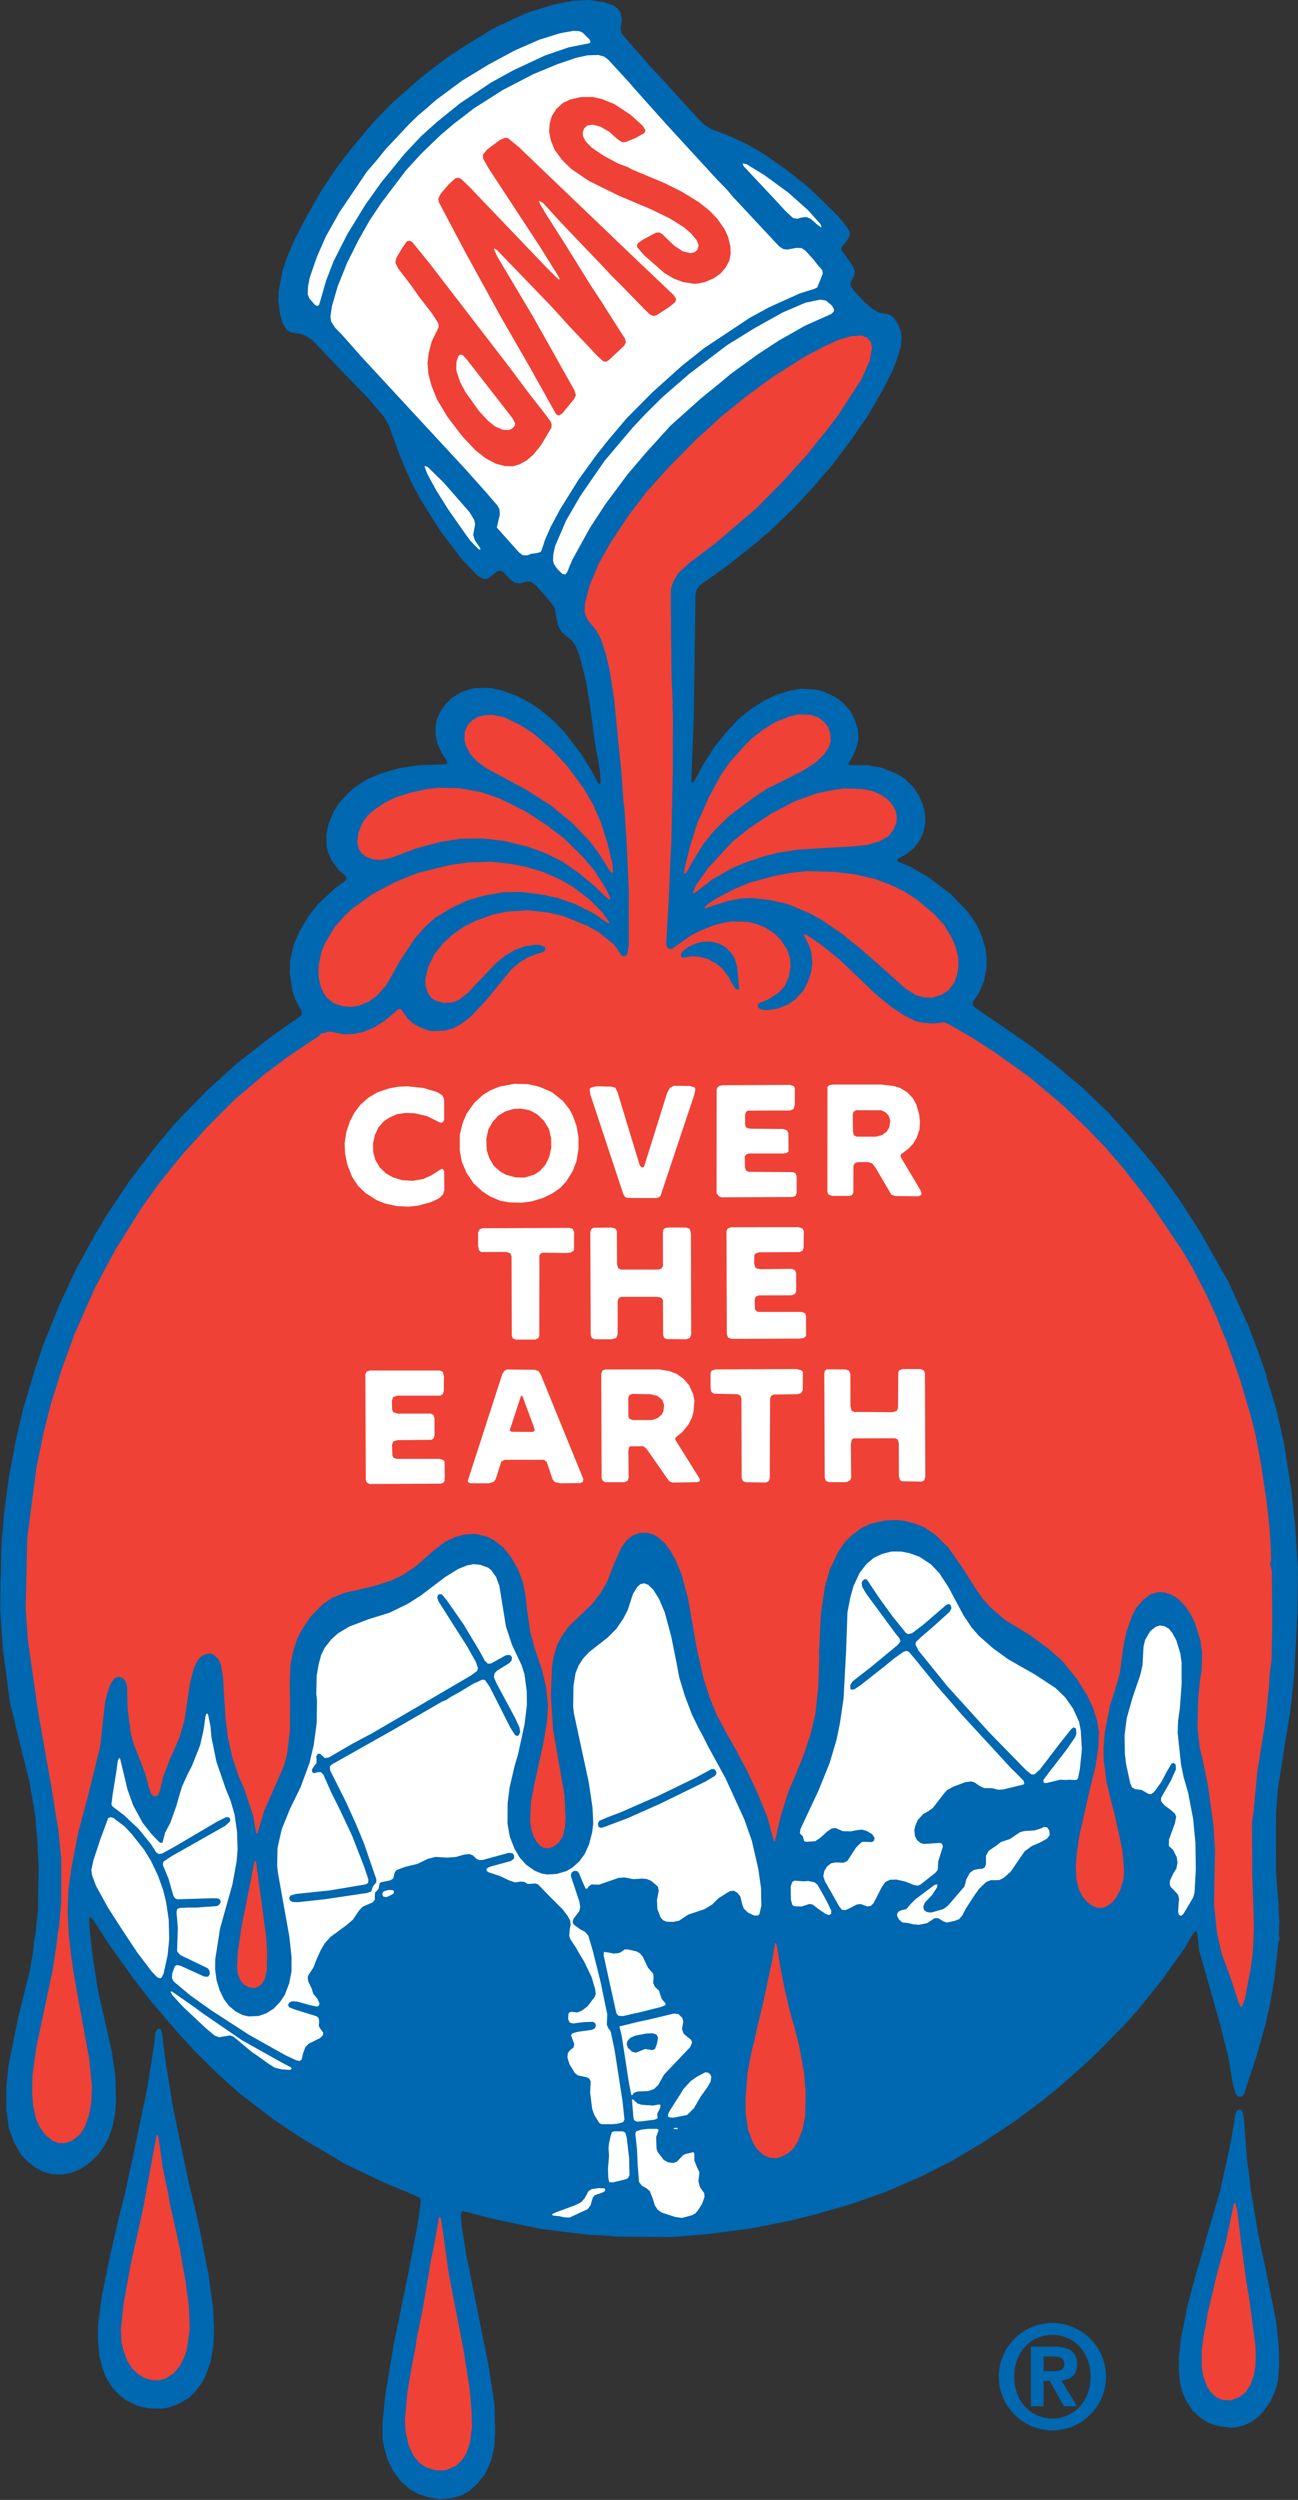 <svg version="1.2" baseProfile="tiny-ps" xmlns="http://www.w3.org/2000/svg" viewBox="0 0 784 1509" width="784" height="1509">
	<rect x="0" y="0" width="784" height="1509" fill="#333333" stroke="none"/>
	<title>Sherwin_Williams-svg</title>
	<style>
		tspan { white-space:pre }
		.shp0 { fill: #0067b1 } 
		.shp1 { fill: #ef4135 } 
		.shp2 { fill: #ffffff } 
	</style>
	<g id="g10">
		<path id="path400" class="shp0" d="M266.01 1508.58L259.22 1507.56L252.65 1505.39L247.66 1502.57L242.11 1497.81L237.33 1491.37L234.09 1484.64L231.92 1477.07L230.99 1471.63L230.99 1462.67L232.64 1446.33L237.56 1416.28L245.94 1375.57L252.15 1343.33L254.23 1328.52L253.51 1326.57L249.34 1324.62L232.28 1317.61L208.24 1306.11L181.64 1290.29L165.4 1279.45L144.1 1263.17L131.39 1251.68L117.66 1238.1L107.1 1226.6L91.08 1207.88L87.61 1203.34L80.89 1194.74L64.64 1171.89L61.74 1167.2L55.9 1158.29L54.38 1157.15L53.88 1157.95L54.09 1163.57L55.76 1179.19L59 1200.59L67.52 1238.39L69.69 1253.13L70.06 1267.96L69.56 1275.69L68.04 1283.35L65.43 1291.01L62.83 1295.48L59.16 1300.7L53.95 1305.68L48.39 1309.36L43.12 1311.53L37.84 1312.55L31.34 1312.41L26.15 1310.88L21.52 1308.5L16.54 1304.6L12.85 1300.76L8.52 1293.33L5.26 1284.28L3.83 1273.51L3.83 1259.43L5.12 1247.07L10.9 1218.01L17.76 1190.62L19.85 1179.19L20.8 1170.17L21.37 1167.92L22.89 1153.17L23.32 1126.93L22.46 1109.38L21.89 1104.44L21.3 1095.78L18.56 1080.09L17.54 1074.38L11.56 1050.68L5.99 1027.4L1.66 994.88L0.14 971.24L0.35 953.24L0.57 950.65L0.64 940.22L1.16 927.87L1.66 924.62L2.31 914.65L5.49 891L9.61 869.03L14.16 849.8L20.87 827.33L26.28 811.28L36.25 786.7L46 765.96L57.71 744.71L64.85 732.86L77.85 713.34L92.8 693.61L104.72 679.3L107.46 676.47L111.38 672.14L126.4 656.97L129.8 653.93L143.51 641.56L162.95 626.39L171.6 620.24L181.57 613.3L182.37 611.92L182 610.04L178.4 603.47L176.45 597.11L175 587.21L175.23 579.84L177.54 569.93L181 561.97L186.63 552.65L191.97 545.85L202.89 535.74L208.44 531.77L209.39 530.25L208.88 528.8L204.62 525.26L200.29 519.26L198.11 514.56L197.32 510.89L197.11 503.93L198.34 497.65L201.37 490.21L204.62 485L209.6 479.37L213.93 475.46L221.95 470.26L229.61 467L240.94 463.75L252.58 461.87L261.03 461.67L269.62 461.3L270.27 460.51L269.77 458.99L267.24 455.3L264.43 449.45L263.13 444.03L263.05 438.75L263.77 434.55L265.72 429.93L268.76 425.37L272.65 421.47L278.66 417.78L283.64 416.05L287.45 415.26L296.14 415.26L302.27 416.48L312.1 419.95L320.55 424.51L326.1 428.2L334.84 435.57L341.05 442.08L351.25 455.43L357.09 464.84L361.06 472.21L362.28 473.5L362.8 472.14L362.35 465.05L359.47 449.22L356.44 426.53L353.83 410.63L350.16 396.24L348 390.45L345.47 386.69L342.66 384.4L339.17 381.5L337.02 377.53L335.93 372.25L335.21 367.33L333.26 364.45L329.36 359.66L323.29 352.95L320.62 351.21L318.01 351L313.91 352.16L311.08 351.79L308.2 349.84L303.8 345.15L302.06 344.42L300.18 344.93L295.42 348.83L293.54 349.55L291.23 349.19L288.26 347.24L279.38 338.13L265.94 320.42L253.8 301.12L248.16 290.49L241.9 276.04L234.45 255.73L231.62 251.24L222.74 240.84L206.79 224.28L188.73 205.49L184.68 202.68L181.44 201.59L175.86 200.66L173.19 199.14L170.81 195.38L169.09 189.3L168.07 181.28L168.29 175.86L170.6 163.64L173.19 155.77L177.97 144.57L185.33 130.4L194.65 114.14L203.53 100.97L213.07 88.61L225.86 73.44L227.52 71.7L237.13 61.95L253.58 47.41L261.98 40.84L271.57 33.74L280.9 27.69L298.16 17.06L317.81 7.94L333.55 2.95L345.97 0.43L355.73 0L364.32 1.23L370.25 3.18L373.36 5.35L374.86 7.65L375.58 12.29L374.79 17.56L375.36 19.87L377.98 23.27L393.52 40.91L401.07 48.93L417.84 67.5L425.42 75.32L429.48 77.91L441.24 82.33L452.5 87.75L461.31 92.94L475.61 102.92L488.86 113.55L506.02 130.17L512.04 137.77L513.26 140.08L513.11 142.46L511.81 144.93L508.21 149.26L508.42 151.35L510.57 154.25L515.06 160.39L516.28 163.72L515.93 166.38L513.83 170.44L513.61 172.16L515.56 175.29L522.71 182.86L526.77 186.33L531.03 188.73L536.67 189.66L539.53 191.41L542.56 196.01L543.89 199.35L544.6 203.83L544.1 209.11L542.56 214.67L539.32 223.28L532.61 236.5L523.73 251.61L514.62 264.84L502.71 280.67L491.46 293.68L480.17 306.04L464.56 321L460.95 323.89L457.49 327.06L438.86 341.82L422.6 353.38L420.8 355.9L420.08 358.87L419.2 421.76L418.99 434.98L417.54 471.28L417.84 472.14L418.85 472.14L421.22 468.09L424.11 462.6L427.53 457.02L431.48 450.96L438 442.71L445.79 434.26L447.88 432.53L453.95 427.75L462.19 422.56L468.61 419.52L477.22 416.91L483.8 415.69L492.88 416.26L497.81 417.57L503.84 420.38L508.55 423.64L513.54 429.06L516.14 434.12L518.09 440.04L518.45 446.27L517.23 451.47L515.49 455.73L512.54 460.65L512.54 461.37L513.68 461.87L524.08 461.87L532.77 463.53L541.56 467L546.48 470.04L551.74 475.16L554.71 479.65L557.52 485.95L558.69 491.3L558.9 496.65L557.74 502.43L555.6 507.06L552.19 511.68L547.19 515.72L542.43 518.4L541.93 519.33L542.81 520.28L548.88 522.74L553.12 525.04L560.66 529.46L574.23 539.64L584.84 550.7L589.82 558.07L593.29 565.6L595.23 572.68L595.96 578.09L595.74 585.12L594.39 592.06L591.54 598.84L587.92 604.41L587.44 606.21L588.16 607.66L622.97 631.58L638.14 643.3L647.1 651.03L653.08 655.88L669.34 671.48L683.06 686.81L692.33 697.65L702.72 710.66L712.24 723.97L724.81 743.47L742.14 773.98L754.3 800.87L760.42 817.29L761.87 821.46L764.77 829.71L765.41 832.6L770.75 850.17L771.7 854.14L775.53 870.98L779.93 899.32L782.31 921L783.9 946.3L783.67 973.62L781.72 1010.69L779.48 1031.66L778.12 1040.71L775.88 1053.86L774.65 1062.18L771.86 1079.59L770.75 1094.19L770.81 1098.68L770.67 1101.13L770.75 1130.04L771.75 1143.41L772.34 1149.77L772.2 1151.65L772.77 1160.17L772.43 1167.92L772.93 1170.3L772.2 1172.48L769.67 1194.95L767.49 1207.53L764.32 1222.27L763.32 1225.6L758.85 1241.43L753.7 1256.89L751.27 1264.35L750.02 1265.57L747.99 1265.57L746.57 1264.12L744.82 1258.62L741.71 1240.7L736.31 1219.66L724.22 1177.09L723.08 1166.54L722.57 1165.68L722 1165.68L720.55 1167.34L715.51 1176L701.7 1195.38L687.76 1212.66L680.47 1220.89L660.88 1240.84L655.1 1246.12L641.25 1258.48L629.97 1267.73L613.72 1279.88L593.13 1293.53L574.94 1304.37L556.1 1313.92L534.49 1323.25L514.11 1330.4L493.82 1336.27L477.63 1340.37L453.45 1345.15L427.46 1348.54L406.19 1350.28L372.86 1350.06L361.78 1349.19L355.73 1348.99L327.34 1345.52L298.23 1339.49L279.66 1334.66L278.72 1335.39L278.36 1336.4L278.66 1342.17L279.38 1346.67L281.54 1360.62L294.97 1427.34L296.92 1439.99L298.66 1451.4L299.09 1468.61L298.59 1476.7L296.64 1485.32L292.95 1493.46L288.42 1499.11L283.64 1503.44L279.16 1506.04L272.72 1507.99L266.01 1508.58L266.01 1508.58Z" />
		<path id="path404" class="shp1" d="M267.97 1491.22L262.98 1491.07L257.43 1489.34L253.38 1486.75L249.69 1482.25L246.87 1476.26L244.99 1467.8L244.56 1461.09L246.06 1444.18L248.6 1429.01L251.07 1416.41L251.41 1413.16L255.26 1394L259.52 1369.13L260.1 1365.03L261.76 1357.57L265.09 1338.79L265.66 1338.07L266.29 1339.22L268.11 1351.22L270.93 1371.67L279.95 1418.31L281.11 1425.81L283.58 1441.14L284.78 1454.36L285.08 1464.99L283.85 1474.45L281.68 1480.96L278.66 1485.44L275.26 1488.48L270.35 1490.66L267.97 1491.22L267.97 1491.22Z" />
		<path id="path408" class="shp0" d="M743.6 1465.42L735.87 1464.4L730.22 1462.67L725.34 1459.65L720.32 1455.08L716.44 1449.09L714.04 1443.74L712.56 1437.51L711.95 1428.55L712.18 1425.96L711.95 1424.01L713.26 1411.64L717.51 1390.75L722.51 1372.12L725.23 1363.07L729.01 1349.63L736.96 1322.44L743.22 1293.97L746.34 1275.62L747.21 1274.01L748.52 1273.38L749.74 1273.65L750.59 1275.03L751.4 1279.59L752.03 1288.7L753.12 1302.79L754.78 1315.23L755.45 1321.44L758.61 1340.38L759.76 1347.61L764.31 1368.99L770.75 1400.8L772.35 1416.06L772.63 1427.69L771.92 1437.08L770.09 1443.52L767.07 1450.09L763.81 1454.67L760.14 1458.84L756.31 1461.59L751.4 1463.97L746.41 1465.21L743.6 1465.42L743.6 1465.42Z" />
		<path id="path412" class="shp0" d="M97.86 1453.92L89.64 1453.72L82.69 1452.04L76.05 1448.8L71.72 1445.33L67.89 1441.29L63.99 1434.99L61.82 1429.14L60.01 1422.2L59.08 1411.86L59.21 1403.41L61.39 1386.7L66.37 1361.98L71.58 1339.44L75.62 1323.46L78.29 1310.81L80.17 1302.72L82.19 1292.6L88.84 1261.07L93.31 1232.75L93.81 1226.83L94.98 1224.86L96.05 1224.58L97.28 1225.09L97.93 1227.4L100.17 1245.47L104.73 1273.24L114.04 1317.54L118.37 1335.39L118.8 1337.7L120.68 1346L123.79 1362.21L125.82 1372.18L128.63 1392.34L129.29 1405.58L128.86 1416.63L127.18 1425.53L124.37 1433.7L121.99 1438.23L118.09 1443.38L115.56 1445.98L114.26 1447.28L107.11 1451.4L101.4 1453.35L97.86 1453.92Z" />
		<path id="path416" class="shp1" d="M743.39 1448.94L738.23 1448.58L735.06 1447.29L731.18 1443.82L729.01 1440.49L726.83 1434.48L725.9 1429.13L725.83 1418.59L727.13 1409.25L728.28 1403.78L729.44 1396.25L735.27 1371.83L740.41 1353.31L745.25 1330.39L746.03 1329.48L747.2 1333.72L749.17 1349.93L752.62 1376.16L754.56 1387.66L758.32 1416L758.53 1423.35L758.32 1425.09L758.32 1428.13L757.32 1433.84L755.36 1439.33L752.34 1444.02L748.29 1447.06L743.39 1448.94L743.39 1448.94Z" />
		<path id="path420" class="shp1" d="M96.34 1436.8L91.58 1436.66L87.53 1435.57L83.5 1433.19L79.6 1429.36L76.77 1424.8L74.39 1418.23L73.37 1413.81L73.01 1406.15L74.61 1390.82L78.94 1366.76L86.24 1334.02L94.53 1289.06L94.98 1288.34L95.76 1290.29L98.22 1308.08L101.62 1324.25L102.55 1329.9L108.69 1357.44L110.8 1370.01L112.16 1377.38L114.11 1392.34L114.56 1406.22L112.88 1418.07L111.16 1423.28L108.33 1428.63L104.66 1432.76L100.4 1435.57L96.34 1436.8L96.34 1436.8Z" />
		<path id="path424" class="shp2" d="M411.85 1338.79L407.86 1338.22L399.79 1335.61L397.26 1333.87L395.51 1331.19L394.36 1327.36L392.5 1322.6L390.55 1320.94L387.72 1319.35L385.99 1317.11L385.18 1307.13L384.77 1297.59L383.75 1287.98L384.25 1286.46L387.56 1285.44L391.48 1285.01L396.89 1285.01L397.89 1285.58L396.32 1289.93L396.55 1297.07L397.26 1299.04L400.93 1303.8L403.6 1305.25L406.65 1305.61L408.9 1304.82L412.57 1300.9L414.38 1300.11L418.55 1299.11L419.3 1299.47L419.43 1301.92L419.37 1304.03L420.88 1307.93L422.47 1311.24L422.11 1314.36L421.83 1316.68L422.81 1320.28L425.35 1323.82L425.51 1326.2L424.06 1330.26L421.66 1334.09L420 1336.04L417.99 1337.13L413.79 1338.29L411.85 1338.79L411.85 1338.79Z" />
		<path id="path428" class="shp2" d="M344.01 1338.57L340.91 1338.42L337.53 1337.69L334.05 1337.35L333.25 1336.69L335.56 1335.47L347.05 1331.27L351.03 1329.32L353.19 1326.79L355.43 1322.66L357.45 1321.37L361.78 1320.78L365.19 1320.94L365.62 1321.57L365.33 1322.59L363.95 1323.46L359.26 1325.04L358.04 1326.49L356.66 1331.27L355 1333.43L344.01 1338.57L344.01 1338.57Z" />
		<path id="path432" class="shp2" d="M370.24 1317.31L368 1317.18L367.42 1314.71L367.21 1309.29L367.86 1301.28L367.57 1296.86L367.78 1294.26L368.79 1289.49L369.52 1287.11L370.67 1286.52L376.3 1286.52L377.68 1287.32L378.49 1289.99L379.99 1302.58L380.21 1312.98L379.4 1314.64L378.06 1315.43L370.24 1317.31L370.24 1317.31Z" />
		<path id="path436" class="shp1" d="M468.84 1302.79L464.93 1302.43L460.96 1300.7L457.06 1297.01L454.89 1293.47L451.85 1285.67L450.42 1275.9L450.28 1267.3L451.51 1251.18L454.46 1236L455.84 1231.23L456.18 1228.99L457.34 1223.86L460.3 1211.64L461.39 1206.86L466.44 1183.1L468.1 1172.97L468.69 1172.83L469.48 1175.71L471.15 1186.34L473.96 1200.74L477.41 1215.25L479.74 1223.28L482.76 1235.13L485.66 1251.25L486.61 1262.68L486.33 1277.35L484.73 1285.44L481.91 1292.52L479.1 1297.01L475.6 1300.04L471.65 1302L468.84 1302.79L468.84 1302.79Z" />
		<path id="path440" class="shp1" d="M38.92 1293.68L35.09 1293.53L31.92 1292.23L27.37 1288.76L23.9 1283.85L21.73 1278.86L20.07 1271.33L19.42 1263.1L19.64 1252.49L21.95 1235.73L28.23 1206.01L31.77 1189.39L32.35 1185.56L34.16 1173.54L34.96 1166.54L35.68 1162.93L36.97 1147.74L36.97 1121.94L35.25 1104.8L31.2 1079.58L25.78 1048.86L23.18 1034.33L16.83 990.1L15.52 970.58L16.47 928.36L21.95 886.3L26.28 864.92L30.63 847.85L37.34 826.38L45.13 804.99L57.27 777.52L69.62 754.46L85.87 728.52L96.49 713.78L110.36 696.64L125.54 679.93L141.78 663.68L159.11 648.94L172.69 638.74L186.99 628.99L192.63 625.45L193.94 623.71L195.73 623.5L197.97 622.7L200.87 622.91L207.08 624.29L214.01 624.07L219.63 622.84L225.86 620.24L232.07 616.34L237.91 611.57L240.59 609.03L242.26 609.19L243.54 611.05L246.21 614.82L248.95 617.42L253.44 620.03L258.71 621.98L261.03 622.34L268.82 622.12L274.24 620.46L278.88 617.85L284.29 613.73L294.04 603.32L309.06 584.96L313.97 580.85L318.96 577.81L324.08 575.86L328.49 574.48L329.51 573.1L329.13 571.51L326.03 570.44L322.99 570.29L316.65 571.31L310.94 573.48L305.3 576.73L299.95 581.06L286.88 594.66L283 598.99L277.2 603.55L273.31 605.07L268.39 605.43L263.49 604.2L260.75 602.46L258.58 599.71L256.99 594.87L256.92 590.67L258.58 583.73L262.47 575.79L267.68 569.36L273.1 564.37L279.81 559.6L287.1 555.91L297.8 552.01L306.18 550.27L319.1 549.47L331.82 550.92L340.55 553.1L355 558.95L361.5 562.64L370.52 569.79L372.92 572.96L375.35 576.66L376.53 577.23L378.11 576.88L378.99 575.35L379.77 570.94L379.77 536.68L378.49 508.28L377.18 488.76L376.39 481.75L375.22 464.47L374.22 455.52L371.11 423.48L368.37 405.27L366.2 395.73L362.95 385.62L359.92 380.2L355.23 374.62L353.48 370.86L353.12 369.5L353.26 364.44L356.09 353.45L361.71 340.09L369.08 327.06L379.7 311.09L390.31 297.22L403.31 282.68L420.64 265.11L427.16 259.26L435.41 251.69L449.84 239.97L467.24 227.18L486.23 215.25L498.51 208.75L506.76 205.05L514.17 202.9L520.42 202.53L523.73 203.76L526.11 206.66L526.68 210.33L525.24 217.93L520.48 228.7L506.17 250.74L499.25 259.85L495.61 264.25L487.75 274.16L472.44 291.07L456.76 306.9L431.85 328.14L416.97 339.29L409.81 345.78L407.02 350.41L405.48 354.17L405.12 358L405.62 408.9L406.36 424.21L406.19 426.52L406.43 430.42L406.36 465.06L405.48 509.73L405.12 514.78L403.85 544.28L402.38 569.79L403.09 571.96L404.05 572.76L405.91 572.76L417.13 564.8L422.54 561.99L431.13 558.52L438.13 556.77L441.96 556.2L451.5 556.41L457.34 557.86L462.04 559.81L467.81 563.51L471.71 567.41L475.61 573.62L477.21 578.47L477.49 583.53L476.49 589.67L474.32 594.66L470.64 598.99L463.98 603.32L458.79 605.36L457.41 606.79L458.14 608.31L459.72 609.4L463.64 609.76L469.92 608.74L475.92 606.36L480.59 603.11L485.37 597.76L488.18 592.19L490.15 585.91L490.65 580.76L489.92 574.48L488.63 570.58L486.03 565.46L485.15 563.94L486.91 564.14L494.05 568.92L497.72 571.67L505.95 578.24L510.08 582.08L522.21 593.64L528.28 599.49L538.11 607.65L546.34 613.09L552.46 616.13L557.01 617.35L563.76 617.79L570.24 617.13L572.91 618.15L586.13 625.74L600.65 635.06L621.89 650.23L640.95 666.28L644.63 669.68L656.99 681.47L659.15 683.77L667.39 692.31L679.74 706.62L682 709.79L685.59 714.14L695.78 727.59L697.8 730.61L713.97 754.68L720.05 764.8L728.93 782L735.07 795.45L735.93 797.9L741.29 810.84L748.86 832.25L755.57 855.08L758.18 865.26L761.59 883.19L765.2 907.56L766.92 923.39L767.06 926.34L767.58 935.32L767.78 941.75L767.15 943.91L768.22 948.61L768.44 978.03L768.3 988.37L768.01 1001.75L766.78 1012L766.34 1020.68L765.9 1022.41L765.34 1030L764.04 1040.77L759.49 1068.88L757.18 1093.25L756.23 1099.9L756.37 1131.05L757.38 1162.86L756.82 1177.01L755.8 1186.12L751.9 1206.71L750.16 1211.36L749.31 1211.22L748.28 1209.11L743.23 1193.72L737.88 1179.12L734.98 1166.33L733.27 1149.19L733.84 1116.52L732.96 1101.99L729.58 1077.57L725.98 1060.2L724.67 1055.22L723.31 1043.01L723.67 1026.32L724.67 1015.17L725.84 1008.1L726.05 997.48L725.03 990.1L721.99 980.35L719.41 974.77L716.15 969.8L711.59 965.09L707.85 962.71L703.51 961.19L699.18 961.05L694.69 962.48L690.43 965.74L686.52 970.23L683.93 975L680.24 985.4L678.52 994.08L676.27 1010.57L673.01 1021.68L670.5 1029.21L667.25 1045.76L666.53 1055.51L666.68 1063.17L667.53 1068.59L668.1 1074.44L670.2 1083.42L671.81 1090.06L673.01 1094.26L677.95 1116.74L678.96 1128.89L678.58 1134.3L676.7 1140.73L673.96 1145.72L671.13 1148.91L667.75 1151.07L665.8 1151.66L662.49 1151.5L659.8 1150.42L656.85 1148.26L654.03 1144.93L651.65 1140.6L650.13 1134.3L649.77 1126.7L650.33 1119.19L651.85 1108.49L658.58 1078.72L661.75 1066.14L663.41 1054.94L663.79 1045.53L662.63 1038.59L660.23 1030.93L656.56 1023.13L650.27 1013.24L642.04 1003.04L633.38 995.24L622.08 986.99L607.01 977.81L598.25 970.23L593.35 964.81L588.8 958.15L582.02 947.31L572.91 934.3L565.12 926.5L558.24 921.94L552.89 919.77L546.54 918.04L541.65 917.47L534.26 917.82L525.81 919.77L520.55 922.17L514.71 926.5L510.36 930.83L506.01 937.04L503.77 942.1L501.25 947.17L498.22 957.79L495.77 974.77L494.7 997.55L494.84 1000.5L494.2 1018.51L492.53 1034.26L489.7 1046.41L485.37 1059.5L480.59 1071.28L476.35 1081.03L471.59 1096.14L468.99 1107.42L468.04 1111.6L467.47 1111.46L463.48 1096.79L457.41 1082.04L451.36 1069.11L443.77 1054.87L439.29 1047.07L432.8 1034.92L428.89 1025.37L424.99 1013.31L420.64 993.93L415.59 964.81L411.71 950.49L408.02 941.6L404.76 935.82L401.31 931.26L400.29 930.4L397.9 928.22L394.86 926.27L391.05 925.27L386.29 925.27L382.01 926.93L378.41 929.74L375.15 934.44L371.27 943.12L366.63 954.91L362.95 961.33L357.97 967.83L343.52 981.78L339.17 987.8L336.36 993.36L334.27 1000.73L333.39 1006.15L332.75 1023.7L334.05 1043.88L340.98 1083.78L341.57 1097.88L341.21 1103.3L339.98 1108.42L337.45 1112.33L334.63 1114.43L331.67 1115.66L328.63 1115.52L326.39 1114.21L324.01 1111.69L322.29 1108.49L320.97 1104.39L320.18 1099.4L320.75 1087.46L322.92 1076.12L327.98 1053.2L330.37 1039.75L331.01 1029.14L329.79 1018.14L327.2 1007.37L322.92 994.88L320.32 985.26L318.44 972.32L317.3 962.19L315.7 954.61L312.66 946.81L308.33 939.42L303.8 933.87L298.43 929.74L294.33 927.58L289.21 926.27L287.03 925.91L280.53 926.27L274.89 927.79L268.91 930.62L262.04 935.82L251.35 945.29L243.19 950.71L236.47 953.97L225.79 957.43L208.37 961.41L200.64 964.45L194.8 968.49L187.71 975.72L182.95 982.66L179.71 988.66L177.31 995.9L175.43 1004.63L175 1017.42L175.22 1027.19L175.14 1044.46L173.34 1059.2L171.39 1066.14L159.55 1093.17L155.58 1106.47L154.92 1107.11L154.2 1103.51L152.98 1096.27L147.56 1079.95L144.16 1072.08L140.26 1060.65L137.66 1048.73L136.23 1037.39L134.69 1012.65L133.47 1005.06L131.95 1001.52L129.21 998.92L126.9 998.12L124.09 998.48L121.62 999.78L119.46 1002.09L117.08 1007.08L114.91 1015.26L111.38 1038.46L108.55 1048.36L104.44 1057.91L102.56 1062.02L98.44 1073.01L96.72 1080.31L95.99 1082.62L94.91 1084.07L92.89 1084.28L91.28 1082.85L89.99 1079.15L87.61 1070.2L80.68 1052.54L79 1046.05L77.06 1031.29L76.78 1017.94L75.83 1014.9L74.31 1013.02L72 1012.08L69.41 1012.81L67.45 1015.33L65.93 1018.51L63.55 1026.76L62.1 1039.32L61.31 1047.35L60.38 1054.73L53.31 1083.42L47.3 1105.96L43.41 1125.84L41.3 1140.8L40.87 1154.25L41.53 1167.69L43.18 1182.22L43.54 1183.9L44.05 1188.59L49.46 1218.73L53.88 1242.72L55.53 1259.49L55.19 1268.52L53.81 1276.48L51.13 1284.07L48.32 1288.33L47.08 1289.4L43.41 1292.23L38.92 1293.68L38.92 1293.68Z" />
		<path id="path444" class="shp2" d="M409.04 1285.22L406.93 1285.08L406.93 1284.5L408.83 1284.36L409.4 1284.72L409.04 1285.22L409.04 1285.22Z" />
		<path id="path448" class="shp2" d="M369.37 1282.19L363.31 1282.19L361.93 1281.4L358.9 1276.56L357.67 1272.87L356.45 1263.19L356.79 1256.39L356.02 1254.8L354.64 1253.94L349.07 1252.76L347.2 1251.33L343.94 1245.91L342.72 1241.86L343.01 1239.25L344.17 1237.66L346.48 1235.85L346.84 1233.83L344.96 1228.64L345.46 1227.46L348.79 1226.46L357.53 1225.24L359.26 1224.37L359.98 1222.63L359.47 1221.18L358.1 1220.4L352.46 1220.61L346.19 1221.4L344.17 1220.89L343.15 1218.88L343.31 1215.76L343.94 1214.67L345.12 1214.38L348.79 1214.76L351.67 1213.52L354.93 1211L359.26 1205.28L359.83 1203.7L359.47 1200.59L357.31 1193.36L352.76 1183.9L350.01 1179.41L347.86 1175.58L344.6 1170.73L343.81 1168.56L344.17 1164.22L344.69 1161.84L344.38 1159.24L342.79 1156.35L339.77 1152.44L332.82 1145.52L329.65 1142.25L325.02 1137.49L323.44 1136.9L318.75 1137.2L316.73 1135.95L314.56 1135.75L311.09 1136.25L307.47 1135.02L302.19 1132.5L294.89 1130.05L293.89 1129.17L293.89 1127.95L295.71 1126.86L308.62 1123.32L310.5 1121.87L310.5 1119.85L309.5 1118.61L307.26 1118.4L291.72 1122.67L289.41 1122.8L287.75 1122.01L285.58 1119.92L283.56 1119.13L280.23 1119.49L275.18 1120.94L269.92 1121.28L262.99 1120.87L258.28 1122.1L252.16 1125.06L244.71 1126.86L239.52 1128.81L238.41 1130.26L237.48 1133.94L235.67 1135.02L230.12 1136.18L229.32 1136.77L228.6 1140.3L226.51 1142.41L226.36 1144.93L226.43 1146.59L225.13 1148.26L219.06 1150.94L216.97 1153.09L213.21 1158.67L209.18 1162.14L199.64 1169.14L196.16 1172.98L193.57 1177.45L190.74 1183.81L189.38 1187.49L186.34 1192.13L185.84 1193.5L186.21 1196.1L188.29 1200.43L189.24 1203.56L191.76 1206.51L192.98 1209.32L192.62 1210.7L191.54 1211.22L186.91 1210.27L179.48 1208.18L176.31 1208.03L174.72 1208.82L174 1210.12L174.5 1211.58L178.39 1213.09L191.19 1217.05L192.41 1218.07L192.78 1219.97L192.55 1222.77L193.14 1224.15L195.23 1226.89L195.02 1228.55L193.35 1230.22L186.57 1233.54L184.46 1235.64L182.95 1239.77L182.22 1243.08L181.07 1244.03L178.98 1243.67L172.48 1240.63L150.45 1228.27L127.69 1213.52L114.91 1204.42L104.87 1196.03L103.85 1194L104.08 1191.05L105.6 1186.92L106.75 1186.13L108.84 1186.49L123.5 1193.15L125.74 1193.15L126.69 1191.77L126.53 1189.46L125.31 1188.01L108.99 1180.14L107.25 1178.31L106.96 1177.45L107.41 1164.02L106.61 1154.04L107.11 1152.23L108.7 1151.66L113.25 1151.44L118.44 1151.44L130.79 1150.57L132.17 1149.99L133.26 1148.4L133.12 1146.95L131.88 1145.95L128.84 1145.79L107.18 1146.45L105.73 1145.86L104.72 1144.27L101.84 1134.16L98.59 1126.36L98.3 1124.98L98.87 1123.6L103.78 1120.35L136.07 1102.08L138.88 1099.54L139.11 1098.09L138.31 1096.93L136.43 1096.93L131.17 1099.54L105.16 1114.86L98.01 1118.76L95.9 1119.13L94.32 1118.11L91.21 1113.19L83.64 1103.87L74.83 1095.62L67.89 1090.36L67.31 1089.2L68.1 1082.76L70.34 1069.02L71.14 1062.9L72 1061.09L72.58 1061.65L76.98 1080.09L80.45 1089.77L86.09 1100.19L91.5 1107.06L95.85 1111.6L96.99 1112.41L98.14 1112.26L99.75 1106.18L102.92 1100.19L106.39 1090.43L109.92 1078.43L113.39 1070.84L115.93 1065.92L120.91 1053.35L122.93 1044.38L124.22 1035.35L124.88 1034.2L125.67 1034.85L127.12 1041.93L127.76 1048.87L130.72 1063.4L136.36 1079.79L139.33 1087.09L141.71 1095.41L143.16 1105.68L143.5 1116.45L142.93 1123.46L140.4 1137.34L132.9 1164.16L130 1182.74L129.93 1188.73L130.79 1195.22L132.67 1201.38L135.28 1206.8L138.45 1210.93L142.36 1214.17L146.62 1216.35L150.09 1217.14L156.15 1216.92L160.85 1215.26L165.32 1212.45L169.24 1208.32L172.05 1204.06L174.65 1197.26L176.08 1190.03L176.08 1181.14L174.72 1168.64L167.86 1130.4L167.42 1126.07L167.63 1115.43L170.17 1104.16L175.15 1091.88L181.58 1078.72L187 1063.98L189.52 1053.2L191.26 1040.18L191.47 1026.53L191.04 1022.41L191.26 1011.57L192.48 1004.63L194 998.85L196.16 994.59L200.07 989.6L204.18 985.9L211.04 981.78L222.46 977.45L235.17 973.48L246 968.27L254.18 963.07L268.97 951.87L276.7 947.09L282.05 944.93L285.96 944.14L289.91 944.5L294.76 946.23L296.64 947.68L299.67 952.01L301.62 957.29L305.59 981.73L309.28 992.93L315.06 1005.15L316.8 1010.62L318.16 1020.96L318.23 1029.35L316.8 1041L312.88 1059.05L310.8 1066.07L307.76 1079.16L306.61 1088.61L306.54 1100.92L307.97 1108.79L310.8 1116.02L313.83 1121.15L317.73 1125.5L322.85 1129.17L327.27 1130.92L330.58 1131.48L336.36 1131.12L342.22 1129.4L345.82 1127.22L349.95 1123.55L353.19 1119.06L355.79 1113.28L357.67 1106.11L358.33 1100.69L357.9 1091.15L355.59 1075.69L346.62 1034.13L346.19 1030.21L346.39 1017.42L347.63 1009.98L349.36 1005.58L352.19 1001.09L355.86 997.19L367.05 988.44L372.25 983.23L376.61 976.81L379.2 971.67L382.3 962.19L384.9 957.93L386.78 956.2L389.1 955.7L391.54 956.63L394.58 959.6L398.05 965.09L401.51 973.25L405.41 987.72L408.45 1002.75L410.26 1012.5L413.72 1023.86L417.85 1034.7L422.4 1044.02L424.05 1046.92L427.59 1053.99L438.13 1073.22L449.61 1098.3L454.17 1111.31L458.08 1128.45L459.65 1139.65L459.86 1150.21L458.72 1155.41L457.7 1156.27L455.55 1156.27L451.86 1154.54L449.25 1152.01L448.32 1149.55L447.22 1144.86L445.35 1142.48L443.06 1141.24L440.73 1141.6L434.08 1145.72L430.19 1149.55L425.64 1152.37L415.67 1155.7L410.26 1159.32L406.65 1160.1L402.6 1159.96L400.5 1159.1L399 1157.42L397.05 1152.3L396.82 1146.88L397.89 1141.24L397.39 1138.79L393.34 1135.32L390.68 1134.23L388.22 1133.94L382.58 1134.3L376.95 1133.21L373.44 1133.59L361.78 1137.63L357.24 1137.49L355.65 1138.58L354.71 1140.01L353.71 1140.01L351.74 1135.61L349.72 1130.69L348.72 1129.47L346.84 1129.24L345.25 1130.26L344.75 1132.28L349.95 1147.83L350.45 1151L349.95 1153.52L346.48 1158.08L345.82 1160.19L346.55 1161.69L350.38 1164.52L353.41 1166.11L355.36 1168.42L358.17 1177.96L362.73 1196.26L366.78 1215.83L366.55 1222.13L367.35 1224.15L368.8 1226.1L371.18 1237.16L376.02 1268.38L377.18 1279.38L376.39 1280.97L372.61 1281.98L369.37 1282.19L369.37 1282.19Z" />
		<path id="path452" class="shp2" d="M384.76 1280.68L383.09 1279.88L382.59 1278.29L381.72 1267.44L382.22 1267.14L385.04 1269.68L387.57 1270.49L394.52 1270.92L398.2 1270.27L398.92 1270.63L398.78 1272.29L396.97 1275.91L397.19 1278.64L395.5 1279.45L387.57 1280.45L384.76 1280.68L384.76 1280.68Z" />
		<path id="path456" class="shp2" d="M406.2 1278.28L403.75 1277.92L403.38 1276.56L404.42 1274.25L411.04 1263.91L412.78 1261.01L417.13 1256.24L421.01 1253.5L425.93 1250.89L427.53 1251.03L429.03 1252.12L429.62 1253.57L429.25 1256.38L427.53 1259.49L423.05 1265.79L419.13 1272.57L415.03 1276.63L407.71 1278.08L406.2 1278.28L406.2 1278.28Z" />
		<path id="path460" class="shp2" d="M381.94 1264.62L381.3 1264.62L379.83 1256.96L375.52 1228.92L374.14 1223.17L385.85 1220.32L392.33 1218.94L407.08 1215.4L409.82 1215.76L412.13 1218.08L412.72 1220.39L411.91 1224.72L412.84 1227.4L414.95 1229.35L417.34 1231.16L418.05 1232.68L416.89 1235.65L401.15 1252.18L397.61 1258.48L395.01 1261L391.27 1262.24L384.97 1262.47L382.94 1263.26L381.94 1264.62L381.94 1264.62Z" />
		<path id="path464" class="shp2" d="M175.22 1249.45L170.01 1249.08L165.75 1248L162.36 1245.84L155.22 1240.7L152.18 1238.68L141.12 1229.43L139.04 1228.63L132.31 1229.72L129.64 1228.7L124.45 1224.37L110.36 1211.15L104.08 1204.28L102.92 1202.24L103.85 1202.11L117.22 1211.42L122.43 1215.26L146.11 1231.51L156.73 1237.45L170.53 1245.18L175.72 1247.86L176.24 1248.65L175.22 1249.45L175.22 1249.45Z" />
		<path id="path468" class="shp0" d="M384.1 1239.04L381.79 1238.45L379.26 1236.14L378.55 1234.05L378.83 1232.17L380.71 1230.06L383.6 1228.77L390.31 1227.47L394.3 1227.32L396.54 1228.13L397.47 1229.92L396.75 1233.82L395.66 1236.72L394.09 1237.52L389.66 1236.81L384.1 1239.04L384.1 1239.04Z" />
		<path id="path472" class="shp2" d="M376.31 1216.92L373.56 1216.78L372.32 1215.33L368.22 1196.83L364.6 1180.28L364.75 1178.24L366.84 1178.47L370.68 1179.19L373.86 1178.9L375.29 1178.18L377.24 1176.74L379.48 1176.74L384.6 1177.95L386.57 1179.11L388.31 1181.21L391.41 1187.81L394.59 1191.4L394.73 1193.71L394.52 1196.97L395.52 1199.21L398.04 1201.6L399.64 1206.58L401.95 1209.19L401.95 1210.28L399.57 1211.35L387.57 1214.38L376.31 1216.92L376.31 1216.92Z" />
		<path id="path476" class="shp1" d="M153.77 1200.01L150.53 1199.65L147.41 1197.9L145.46 1195.81L143.73 1191.76L143.15 1187.63L143.58 1178.76L145.89 1163L153.7 1123.67L154.13 1123.1L154.7 1124.19L160.84 1169.51L161.36 1179.19L161.13 1189.17L159.91 1194.59L157.96 1197.76L155.72 1199.42L153.77 1200.01L153.77 1200.01Z" />
		<path id="path480" class="shp2" d="M96.78 1194.16L94.99 1193.57L91.73 1190.17L82.84 1178.47L74.83 1166.4L71.5 1161.26L65.29 1151.58L57.92 1138.2L55.54 1131.7L55.18 1128.67L56.41 1122.96L60.73 1109.86L63.91 1101.34L65.29 1097.51L66.67 1096.87L68.53 1097.37L75.39 1102.58L79.74 1107.27L87.1 1116.59L91.21 1123.32L95.33 1131.92L98.59 1140.95L100.32 1148.11L101.9 1158.74L102.2 1170.51L101.26 1180.14L98.8 1191.33L97.5 1193.79L96.78 1194.16L96.78 1194.16Z" />
		<path id="path484" class="shp2" d="M554.64 1161.84L551.31 1161.48L548.36 1160.76L544.96 1160.39L543.1 1158.74L542 1156.86L541.79 1155.34L542.81 1153.75L544.31 1153.09L547.41 1152.37L550.15 1149.19L552.97 1146.38L564.54 1137.72L565.78 1137.49L566.19 1137.63L565.99 1139.22L562.95 1143.91L558.69 1148.33L557.67 1150.78L558.02 1152.82L559.69 1154.11L562.43 1154.47L569.73 1152.37L572.47 1150.42L582.46 1138.79L583.03 1137.11L583.61 1134.52L585.77 1130.54L588.08 1128.81L590.6 1128.24L593.56 1127.95L594.81 1127.22L595.53 1125.27L595.53 1120.13L597.25 1117.11L602.17 1113.78L604.57 1111.9L609.97 1110.08L614.73 1106.84L616.38 1105.82L618.78 1105.25L624.85 1104.89L629.04 1103.58L630.49 1102.78L632.49 1103.01L633.8 1105.03L634.02 1107.77L632.35 1109.88L627.59 1112.47L623.26 1114.28L618.85 1117.54L610.41 1129.83L606.27 1133.5L603.69 1134.82L600.15 1134.95L598.48 1134.88L595.74 1135.95L591.61 1139.87L588.8 1143.7L583.61 1151.71L581.15 1156.27L579.28 1158.44L576.39 1159.53L571.9 1160.48L569.73 1159.75L566.78 1157.86L564.47 1157.86L561.5 1159.82L559.98 1160.82L556.16 1161.62L554.64 1161.84L554.64 1161.84Z" />
		<path id="path488" class="shp2" d="M713.47 1156.42L712.11 1155.92L711.59 1153.97L711.81 1150.42L712.18 1146.24L711.59 1143.7L708.85 1140.73L707.12 1139.01L706.54 1137.56L706.67 1135.18L708.62 1130.98L710.52 1127.94L711.23 1124.25L710.73 1120.94L708.57 1116.67L705.97 1114.21L706.11 1110.24L709.64 1100.69L710.45 1096.57L709.64 1094.77L707.78 1093.03L703.14 1089.56L701.28 1087.18L701.28 1085.3L703 1082.19L707.26 1074.75L710.3 1067.95L710.09 1065.05L708.85 1064.12L707.55 1064.62L704.52 1069.76L701.62 1075.39L697.09 1081.67L695.27 1082.98L693.67 1082.85L689.65 1080.47L685.51 1079.95L683.72 1078.86L682.63 1076.25L680.25 1065.28L679.46 1059.05L679.23 1047.57L680.55 1037.16L683.93 1025.17L688.84 1010.7L690.07 1005.28L690.72 993.79L691.72 989.73L694.77 984.61L697.95 982L700.47 981.21L703.23 981.57L705.97 983.09L708.12 985.76L710.52 990.17L712.9 997.98L713.69 1003.54L713.69 1016.99L712.62 1031.29L711.59 1038.46L711.3 1045.83L713.33 1065.05L714.92 1072.72L717.68 1082.26L720.7 1098.16L722.06 1112.69L722.27 1128.81L721.49 1142.55L720.7 1145.29L714.85 1155.2L713.47 1156.42L713.47 1156.42Z" />
		<path id="path492" class="shp2" d="M500.9 1155.99L498.87 1155.4L494.12 1152.16L490.85 1149.62L489 1149.26L484.23 1150.78L479.67 1150.64L478.52 1149.78L477.72 1146.67L477.57 1138.78L478.52 1135.97L479.88 1135.18L485.29 1135.61L488.12 1135.4L491.95 1136.18L493.81 1137.71L498.37 1145.79L500.4 1149.78L502.06 1153.18L502.06 1155.06L500.9 1155.99L500.9 1155.99Z" />
		<path id="path496" class="shp2" d="M510.66 1152.95L508.55 1152.81L506.9 1150.77L498.22 1135.45L497.29 1132.65L497.81 1129.6L499.53 1126.63L502.05 1124.7L504.81 1124.18L509.5 1124.4L511.81 1123.32L517.09 1115.15L520.26 1112.11L521.26 1111.75L526.68 1111.91L527.85 1111.17L528.28 1109.37L526.77 1107.13L523.44 1105.18L520.63 1104.38L517.23 1104.75L513.68 1105.47L509.05 1105.31L504.66 1103.43L502.43 1103.66L499.53 1105.61L495.62 1109.22L492.44 1111.39L486.6 1111.75L485.65 1111.25L484.94 1108.42L483.49 1107.13L483.13 1106.33L483.49 1104.02L494.55 1080.46L501.17 1063.98L505.31 1050.02L507.26 1040.54L509.5 1025.37L511.07 996.17L511.88 973.18L513.61 964.22L515.56 957.28L519.23 949.41L523.37 944.06L527.71 940.37L532.77 937.99L538.39 936.54L544.24 936.54L549.51 937.56L555.41 939.73L562.29 944.27L567.28 949.48L572.9 958.08L582.09 975.29L586.85 982.36L591.18 987.35L599.56 994.74L608.74 1001.45L625.23 1010.84L637.47 1018.86L643.35 1024.51L648.1 1031.24L651.79 1039.33L652.8 1044.75L653.46 1056.02L652.22 1068.02L651.15 1073.44L650.34 1074.32L649.11 1074.46L645.87 1074.25L643.7 1074.46L640.44 1074.25L631.78 1076.34L630.35 1076.04L630.19 1074.46L632.8 1070.92L644.2 1056.16L649.41 1048.58L650.2 1046.27L649.84 1043.37L648.54 1042.65L647.1 1043.6L640.39 1052.04L628.18 1068.02L624.85 1071.06L622.97 1071.06L619.79 1068.52L597.25 1045.46L571.9 1017.5L569.02 1013.88L554.79 996.32L552.96 992.7L553.27 991.11L556.03 988.44L564.24 981.36L573.66 972.83L574.73 970.66L574 968.57L572.62 968.19L571.26 969L557.74 980.64L550.89 985.83L548.57 986.42L547.19 985.69L539.84 976.58L533.92 968.57L530.32 963.5L525.89 956.85L524.68 954.97L523.51 953.38L522.21 953.16L520.99 954.25L520.42 955.63L520.76 957.8L523.09 961.84L540.93 986.05L543.24 988.87L543.94 990.75L542.13 992.99L526.11 1006.23L515.12 1014.76L513.61 1017L513.61 1019.31L514.18 1019.88L515.93 1019.74L519.4 1017.5L533.11 1006.73L540.63 1000.66L545.62 997.12L547.5 996.46L548.88 996.98L552.33 1001.02L566.28 1018.16L570.11 1022.49L580.58 1034.62L611.33 1068.02L612.79 1069.33L618.19 1074.82L618.71 1076.34L618.28 1077.13L605.91 1080.17L602.96 1080.31L599.51 1079.44L594.39 1079.31L591.61 1077.99L588.65 1075.89L586.72 1075.32L583.23 1075.68L575.71 1078.51L572.12 1080.46L570.38 1082.34L563.45 1091.3L560.83 1093.18L557.6 1094.99L554.34 1098.6L553.07 1101.48L552.26 1104.59L552.62 1108.21L553.91 1110.73L556.03 1112.48L557.9 1113.05L567.85 1112.41L569.02 1112.98L569.54 1114.5L566.71 1123.54L566.43 1128.67L564.97 1130.46L555.86 1137.62L554.41 1138.21L552.12 1137.85L546.75 1135.74L541.43 1134.52L537.58 1134.67L534.84 1135.97L532.68 1138.94L527.65 1148.76L525.96 1150.43L523.87 1150.77L519.76 1149.27L517.45 1149.62L512.61 1152.16L510.66 1152.95L510.66 1152.95Z" />
		<path id="path500" class="shp0" d="M179.99 1148.18L176.66 1148.04L175.14 1147.16L174.64 1145.66L175.36 1144.21L178.9 1143.19L199.06 1141.1L221.09 1137.41L222.31 1136.55L222.53 1134.6L219.93 1126.71L212.57 1107.85L204.98 1091.73L200.29 1082.41L195.23 1071.07L193.85 1069.76L192.49 1069.62L189.75 1070.34L188.58 1069.76L188.37 1068.24L189.66 1066.13L191.11 1064.41L191.25 1062.52L191.04 1060.14L191.84 1058.69L193.28 1058.55L196.23 1061.23L198.54 1060.87L213 1052.48L224.55 1046.34L258.29 1026.68L284.71 1011.2L288.19 1008.61L288.69 1006.95L287.54 1003.41L282.33 994.08L273.1 979.61L270.07 974.78L264.86 966.62L264.13 964.51L264.43 962.92L265.58 962.2L266.94 962.49L269.98 966.1L279.95 980.42L289.69 996.68L292.8 1002.39L294.68 1004.28L296.71 1004.05L305.51 999.15L307.97 998.92L309.22 1000.29L309.06 1002.24L307.68 1003.84L300.18 1008.47L298.66 1010.13L298.3 1012.44L299.95 1016.2L311.15 1037.02L313.77 1042.8L314.2 1045.54L313.32 1047.42L312.32 1047.92L311.01 1047.2L308.2 1042.73L295.76 1018.15L292.95 1014.1L291.3 1013.87L285.59 1016.49L277.86 1021.19L272.22 1024.3L269.48 1026.18L267.01 1027.11L238.64 1043.52L200.42 1065.04L199.2 1066.36L199.42 1068.67L209.1 1087.96L215.01 1101.06L219.71 1112.33L227.29 1134.3L227.29 1136.19L225.21 1138.71L224.26 1141.74L221.81 1142.61L196.03 1146.44L179.99 1148.18L179.99 1148.18Z" />
		<path id="path504" class="shp2" d="M233.29 1145.15L231.49 1144.79L230.91 1143.63L231.2 1142.18L232.43 1141.39L234.81 1140.8L237.34 1140.95L237.98 1141.75L237.7 1143.06L234.81 1144.56L233.29 1145.15L233.29 1145.15Z" />
		<path id="path508" class="shp0" d="M362.88 1103.29L361.5 1102.71L361.14 1100.69L361.93 1099.1L366.48 1097.15L375.14 1093.83L397.89 1083.86L420.66 1072.8L429.69 1067.88L431.42 1067.88L432.5 1069.1L432.73 1070.62L431.85 1071.93L426.07 1075.4L398.55 1088.85L379.06 1097.51L364.6 1102.93L362.88 1103.29L362.88 1103.29Z" />
		<path id="path512" class="shp2" d="M223.33 895.78L221.52 894.84L220.95 893.39L220.67 829.64L221.33 828.05L223.41 827.26L265.58 827.26L267.39 828.05L268.18 830.73L268.06 839.82L267.34 841.63L265.96 842.43L240.19 842.43L237.52 843.22L236.73 845.47L236.83 850.89L237.55 852.47L240.23 853.27L260.16 853.27L261.75 854.06L262.41 855.87L262.48 866.44L261.89 868.25L260.53 869.11L239.8 869.32L237.55 870.11L236.76 872.13L236.99 878.64L237.76 880.02L239.59 880.59L265.44 880.59L267.89 881.38L268.55 882.33L268.62 893.6L267.82 894.98L266.44 895.57L223.33 895.78L223.33 895.78Z" />
		<path id="path516" class="shp2" d="M462.54 894.91L450.29 894.68L448.69 893.97L447.98 892.16L447.81 843.96L447.08 842.28L445.43 841.56L431.27 841.28L429.75 840.26L429.18 838.18L429.18 828.55L429.75 827.41L432.22 826.6L481.2 826.39L484.15 827.18L484.94 828.2L484.87 839.18L483.77 840.99L481.54 841.58L467.31 841.78L465.75 842.58L465.14 844.16L464.93 892.52L464.21 894.11L462.54 894.91L462.54 894.91Z" />
		<path id="path520" class="shp2" d="M510 894.69L500.67 894.64L498.86 893.85L498.15 891.89L497.88 829.23L498.24 827.35L499.4 826.55L510.83 826.6L512.83 827.4L513.64 829.42L513.68 848.51L514.28 851.39L515.78 852.27L539.25 852.41L541.72 851.61L542.43 849.66L542.56 828.19L543.31 827.1L545.32 826.38L555.98 826.38L557.84 827.17L558.65 828.69L558.9 891.36L558.24 893.53L556.88 894.33L544.67 894.12L543.51 893.31L542.94 891L542.87 871.27L542.29 868.96L540.72 868.16L515.37 868.22L514.43 869.16L513.93 871.68L514.11 892.08L513.54 893.47L511.73 894.48L510 894.69L510 894.69Z" />
		<path id="path524" fill-rule="evenodd" class="shp2" d="M282.84 894.76L282.48 894.04L303.43 829.33L304.86 827.23L306.33 826.66L322.99 826.83L325.23 827.62L326.54 829.49L352.33 892.76L352.1 894.42L350.52 895.21L338.6 895.35L335.06 894.55L333.75 892.88L330.18 882.3L328.48 881.16L304.93 881.18L302.78 882.25L299.45 892.74L298.36 894.35L295.5 895.35L284.22 895.35L282.84 894.76ZM322.99 863.54L322.65 861.88L315.49 842.57L314.7 842.57L308.49 861.52L307.83 863.37L308.97 864.23L321.87 864.33L322.99 863.54Z" />
		<path id="path528" fill-rule="evenodd" class="shp2" d="M404.19 894.12L390.48 874.46L388.44 872.94L380.48 873.08L379.91 873.73L379.56 875.39L379.7 891.94L379.2 893.76L377.18 894.69L365.7 894.69L364.09 893.89L363.38 892.17L363.14 829.24L364.01 827.2L365.82 826.63L398.19 826.6L404.35 827.62L408.73 829.34L412.78 832.18L416.25 836.21L418.63 841.43L419.44 845.46L418.92 851.9L417.97 855.66L415.81 859.86L412.14 864.41L408.09 867.66L407.79 868.89L422.82 892.96L422.54 894.12L420.95 894.69L406.19 894.91L404.19 894.12ZM397.26 855.96L399.57 853.99L400.71 851.83L401.14 848.21L400 844.96L397.05 842.58L392.77 841.56L381.73 841.41L380.06 842.2L379.48 843.86L379.56 855.01L380.13 856.37L382.17 857.18L393.2 857.18L394.51 856.96L397.26 855.96Z" />
		<path id="path532" class="shp2" d="M359.18 808.39L357.39 807.59L356.8 805.78L356.55 743.46L357.34 741.65L358.72 741.08L369.58 740.96L371.88 741.75L372.6 743.11L372.69 763.22L373.43 765.53L375 766.33L397.77 766.33L399.56 765.74L400.44 764.22L400.4 744.36L400.63 742.32L401.65 741.32L403.3 740.96L414.36 740.96L416.6 741.75L417.32 744.36L417.48 805.35L416.67 807.59L414.44 808.39L402.7 808.3L401.11 807.58L400.53 805.9L400.44 784.74L399.56 783.38L396.89 782.79L375.45 782.79L373.86 783.38L373.07 785.19L373.07 805.35L372.26 807.59L369.58 808.39L359.18 808.39L359.18 808.39Z" />
		<path id="path536" class="shp2" d="M323.43 808.6L311.53 808.6L309.72 807.81L309.13 806.43L308.98 758.38L308.23 756.5L305.79 755.7L290.73 755.77L289.33 754.75L288.76 752.01L288.76 743.98L289.56 742.17L291.37 741.38L343.94 741.17L345.9 741.74L346.76 743.62L346.68 754.69L344.9 755.98L342.07 756.34L327.83 756.14L326.46 756.72L325.81 757.81L325.74 806.29L325.24 807.6L323.43 808.6L323.43 808.6Z" />
		<path id="path540" class="shp2" d="M482.68 808.01L441.95 808.18L439.72 807.37L439 805.21L438.81 743.17L439.48 741.59L441.48 740.8L482.27 740.73L484.72 741.53L485.51 743.11L485.36 753.4L484.68 754.94L482.96 755.8L458.43 755.9L456.19 756.71L455.62 757.87L455.49 762.56L456.12 764.95L457.21 765.74L459.5 766.1L478.13 765.9L480.17 766.69L480.89 768.42L480.89 779.67L479.94 781.19L477.92 781.89L458.21 781.93L456.4 782.72L455.83 784.53L455.99 790.25L456.99 791.54L458.21 791.9L484.22 791.9L486.22 792.7L486.82 794.29L486.87 806.42L485.49 807.64L482.68 808.01L482.68 808.01Z" />
		<path id="path544" class="shp2" d="M246.94 728.37L239.58 728.01L232.64 726.49L227.73 724.54L220.86 720.21L216.31 715.86L212.64 710.3L209.83 703.14L208.45 696.5L208.15 690.21L209.17 683.41L211.33 676.84L214.16 671.49L217.62 666.93L222.81 662.38L227.95 659.34L235.09 656.96L240.66 655.94L246.29 655.73L255.75 656.73L263.84 659.13L266.79 660.86L267.83 662.31L268.26 664L268.26 676.04L267.4 677.49L266.15 677.77L257.79 673.66L250.41 671.99L244.99 671.78L239.58 672.58L234.89 674.75L231.49 677.13L228.45 680.74L226.5 685L225.28 690.21L225.42 695.27L226.73 700.26L229.54 704.88L233.14 708.28L237.27 710.67L242.91 712.39L249.32 712.75L255.39 711.75L260.31 709.58L265.09 706.54L266.65 705.54L267.6 705.75L268.26 707.02L268.4 718.4L267.6 720.94L265.29 723.25L260.38 725.63L252.58 727.72L246.94 728.37L246.94 728.37Z" />
		<path id="path548" class="shp2" d="M396.47 723.17L378.91 723.1L377.55 722.51L376.46 720.72L356.51 660.5L356.15 657.47L356.87 656.53L360.29 655.69L369.58 655.95L371.6 656.53L372.91 658.98L386.41 703.44L387.43 704.6L388.74 704.6L389.23 703.58L402.88 659.93L404.54 656.74L407.01 655.39L416.6 655.52L419.49 656.31L420.01 657.47L419.3 660.93L398.92 721.95L397.76 722.81L396.47 723.17L396.47 723.17Z" />
		<path id="path552" class="shp2" d="M435.9 722.73L434.3 722.16L432.81 720.23L432.86 657.68L433.43 656.3L434.61 655.44L436.54 655.08L477.29 654.87L479.52 655.67L480.09 657.03L480.05 666.99L479.33 669.44L477.22 670.32L451.73 670.4L450.56 671.2L450.06 672.86L450.06 678.79L450.56 680.52L452.8 681.31L472.95 681.47L475.39 682.28L476.19 684.07L476.27 695.05L475.12 695.91L473.17 696.28L452.3 696.28L450.71 696.86L449.84 698.16L449.97 704.73L450.78 706.75L452.35 707.34L479.1 707.51L480.59 708.37L481.19 710.19L481.19 720.35L480.4 721.94L478.79 722.53L435.9 722.73L435.9 722.73Z" />
		<path id="path556" fill-rule="evenodd" class="shp2" d="M307.62 725.78L301.98 724.76L295.99 722.16L291.3 719.12L286.09 714.35L281.76 707.92L278.93 701.19L277.71 694.54L277.71 685L279.37 678.08L281.76 672.36L286.52 665.63L291.73 660.87L296.35 658.04L301.77 655.88L310.65 654.21L319.1 654.43L326.04 656.09L333.54 659.35L339.99 664.55L343.87 669.46L345.83 673.09L348.21 679.58L349.42 686.52L349.42 693.47L348.21 700.91L345.83 707.05L341.92 713.27L338.25 717.17L333.54 720.43L327.69 723.24L320.98 725.19L315.2 725.99L307.62 725.78ZM322.93 708.94L326.17 706.76L329.59 702.86L331.74 698.37L332.97 692.82L332.9 687.03L331.52 681.39L328.48 676.47L324.38 672.57L319.96 670.19L314.55 669.17L310.22 669.39L305.24 670.84L300.98 673.45L297.58 677.13L294.97 681.75L293.75 687.4L293.97 694.11L295.41 698.8L298.23 703.72L301.91 706.97L305.67 709.14L311.31 710.66L316.51 710.82L317.58 710.59L322.93 708.94Z" />
		<path id="path560" fill-rule="evenodd" class="shp2" d="M540.61 721.95L538.35 721.07L528.71 704.66L526.83 702.28L524.29 701.48L518.03 701.48L516.21 702.21L515.48 703.8L515.43 719.92L514.64 721.3L513.26 721.87L502.63 721.87L500.41 721.07L499.75 719.62L499.79 656.02L500.94 655L503.32 654.64L532.31 654.64L540.06 655.59L543.75 656.73L547.99 659.35L551.25 662.74L553.49 666.72L555.15 672.5L555.65 676.91L555.36 681.96L553.63 686.88L551.48 690.51L548.51 693.53L544.16 696.79L543.89 698.15L556.03 718.55L556.67 720.78L555.87 721.73L554.42 722.09L540.61 721.95ZM529.28 686.09L532.92 685.07L535.64 682.98L537.16 680.44L537.75 676.34L536.71 673.37L535 671.49L532.31 670.19L517.24 670.16L515.65 670.95L515.08 672.32L515.21 683.27L515.77 685.29L517.38 686.09L529.28 686.09Z" />
		<path id="path564" class="shp1" d="M212.71 607.81L207.15 607.44L201.81 605.72L197.46 602.32L195.51 599.5L193.79 595.74L192.34 589.17L192.48 582.66L194.22 574.41L196.39 569.15L202.44 559.17L208.95 552.01L213 548.31L224.76 539.86L238.56 532.49L252.51 526.86L272.14 522.08L282.49 520.63L296.78 520.2L308.48 521.42L318.01 523.37L327.69 526.21L338.52 530.97L346.04 535.32L356.01 542.89L363.8 550.71L367.93 556.49L368.08 557.5L366.05 556.49L358.68 551.35L347.42 545.73L336.86 542.03L327.12 539.94L314.98 538.42L303.29 538.63L291.73 540.74L281.69 543.76L271.71 548.54L262.91 553.96L257.5 558.74L250.56 566.45L241.66 579.9L233.35 594.65L227.73 600.94L223.04 604.41L217.48 606.79L212.71 607.81L212.71 607.81Z" />
		<path id="path568" class="shp1" d="M563.32 602.17L557.89 602.03L553.18 600.72L546.77 596.6L530.74 582.29L519.41 572.38L513.6 567.76L508.41 563.49L495.98 555.04L488.25 550.93L475.76 545.72L465.07 543.33L454.53 542.11L447.62 542.32L439.08 543.97L428.39 547.46L426.07 548.32L425.35 548.03L427.3 545.94L432.08 542.68L443.13 536.83L453.01 532.7L468.26 528.6L477.49 526.92L487.04 525.85L503.72 526.28L515.86 527.72L528.49 530.53L537.68 534.02L545.9 537.92L553.63 542.9L564.03 551.57L570.31 558.44L574.88 566.03L577.33 571.95L578.74 577.66L578.9 583.96L577.9 589.23L576.17 593.42L572.98 597.68L568.65 600.51L563.32 602.17L563.32 602.17Z" />
		<path id="path572" class="shp0" d="M446.08 597.4L444.47 597.03L442.77 594.72L440.09 589.73L436.61 584.97L432.8 581.71L427.02 578.69L422.24 577.45L417.91 577.24L412.72 578.03L411.57 577.74L411.19 576.15L412 574.56L415.17 571.96L420.07 569.58L423.97 568.56L428.95 568.33L434.52 569.58L438.64 572.1L441.61 575.13L443.77 578.53L445.15 583.16L446.44 596.4L446.08 597.4L446.08 597.4Z" />
		<path id="path576" class="shp1" d="M368.29 543.19L366.05 541.53L359.46 535.09L349.72 527.07L339.84 520.13L328.85 514.71L318.45 511.02L305.15 507.77L295.7 506.55L290.72 506.12L278.14 506.32L265.93 508.2L250.62 512.33L236.03 517.89L230.25 519.11L225.42 518.75L221.23 517.25L218.26 514.87L216.75 512.4L215.82 508.27L216.54 502.49L218.71 497.07L221.95 492.38L226.21 488.68L232.29 484.56L238.93 481.31L247.74 478.5L258.43 476.19L264.5 475.53L277.26 475.76L290.36 478.07L301.7 481.97L317.43 489.77L329.8 497.8L340.41 505.82L352.32 517.52L359.05 525.55L366.19 536.75L368.43 541.6L368.59 542.6L368.29 543.19L368.29 543.19Z" />
		<path id="path580" class="shp1" d="M418.99 539.29L418.42 538.92L420.44 534.23L428.03 523.6L442.48 507.93L453.09 499.54L465.94 491.08L479.94 483.69L493.82 478.71L504.38 476.62L509.59 475.96L520.42 476.19L526.77 477.41L531.32 479.36L535.65 482.11L538.68 485.21L540.84 489.04L541.65 492.44L541.49 496.5L539.53 500.97L536.51 504.89L531.46 507.7L523.44 510.08L515.21 510.88L482.05 512.83L469.83 514.71L461.47 516.88L450.41 520.56L442.26 524.03L430.34 530.76L420.01 538.7L418.99 539.29L418.99 539.29Z" />
		<path id="path584" class="shp1" d="M413.79 527.58L413.29 527.28L413.5 524.18L416.78 510.89L421.09 497.08L428.04 481.46L435.83 467.15L441.02 459.85L450.35 449.44L454.37 445.54L461.12 440.33L468.03 436L476.64 432.53L481.85 431.29L489.64 431.51L494.13 432.96L497.94 435.93L500.11 438.67L501.49 442.87L501.78 447.34L500.54 451.17L497.71 455.43L492.75 460.21L484.95 465.2L473.46 471.05L463.27 476.11L455.68 481.1L440.59 492.37L431.28 501.48L425.21 509L418.48 519.71L414.74 526.57L413.79 527.58L413.79 527.58Z" />
		<path id="path588" class="shp1" d="M369.8 527.15L368.43 525.77L361.43 514.7L356.02 507.56L345.82 496.93L332.61 486.09L317.93 476.77L293.69 463.68L287.82 459.34L284.15 455.3L281.54 450.38L280.53 446.68L280.68 441.85L282.63 437.43L285.37 434.69L288.77 432.74L292.44 431.74L297.64 431.51L304.59 432.96L313.61 437.3L322.21 442.71L333.97 453.05L342.79 462.67L352.55 475.9L358.4 486.02L362.95 496.42L366.85 508.71L369.88 521.3L370.24 526.06L369.8 527.15L369.8 527.15Z" />
		<path id="path592" class="shp2" d="M341.41 346.73L339.62 346.37L336.79 343.62L334.62 340.58L334.05 338.5L334.19 334.66L335.27 329.68L342 314.06L350.66 299.16L365.2 278.12L382.08 258.19L389.46 250.3L399.86 239.96L416.32 225.66L439.2 208.31L455.69 198.11L472.8 188.58L486.46 182.72L495.48 180.85L498.86 181.42L502.5 184.46L503.77 186.7L503.57 188.15L501.93 189.59L486.22 196.61L470.51 205.5L462.04 211.06L457.93 213.73L441.44 225.66L436.89 229.49L423.25 240.62L405.05 256.88L389.89 273.58L385.91 278.28L378.84 286.6L365.63 304.38L356.3 318.68L345.67 337.91L342.59 345.35L341.41 346.73Z" />
		<path id="path596" class="shp2" d="M318.44 335.24L315.63 335.1L313.39 333.35L300.08 318.43L301.91 310.66L301.7 307.48L300.54 305.24L293.61 297.21L280.83 282.91L250.7 250.37L218.62 215.68L206.5 202.01L202.44 197.84L200.06 194.21L199.56 191.11L200.49 184.82L203.98 172.83L209.6 158.8L216.53 144.92L223.26 133.06L230.19 122.66L245.15 102.93L254.46 92.73L265.95 81.68L274.1 74.75L286.25 65.41L303.65 54.35L322 44.82L336.66 38.74L348.14 34.84L354.85 33.39L361.35 33.17L364.96 34.19L367.49 36.14L379.84 49.58L383.53 53.84L395.93 67.72L403.02 75.61L433 108.28L439.21 114.63L442.76 118.89L470.72 148.82L473.16 150.34L475.56 150.63L480.96 149.62L484.22 149.77L486.46 151.29L491 156.21L493.69 159.66L496.65 163.13L497 165.01L495.78 168.2L493.6 173.54L491.72 174.42L483.12 177.09L464.35 185.55L452.88 191.83L425.43 210.04L411.77 220.89L393.93 236.93L378.64 252.32L367.49 265.49L360.42 274.38L349.37 289.64L338.31 307.41L332.69 317.89L329.21 325.78L326.98 332.56L326.17 333.35L323.65 333.94L320.76 334.3L318.44 335.24L318.44 335.24Z" />
		<path id="path600" class="shp2" d="M290.06 331.99L288.7 331.19L283.92 326.21L281.47 322.81L270.93 307.84L263.55 296.07L258.13 286.17L256.55 281.97L256.48 281.25L258.29 281.82L267.83 291.14L283.42 308.93L286.45 313.85L286.95 316.52L285.82 322.94L286.75 325.98L290.13 330.97L290.06 331.99L290.06 331.99Z" />
		<path id="path604" class="shp1" d="M309.78 281.46L304.8 281.32L299.25 279.81L293.18 276.54L287.17 271.78L279.38 263.53L270.29 251.69L263.99 241.2L260.67 232.96L258.79 225.87L258.22 219.23L258.92 213.22L260.73 206.21L264.99 197.39L264.79 195.24L261.1 189.45L252.73 178.6L248.52 172.54L240.37 161.84L238.78 158.58L239.3 155.9L242.76 149.91L245.78 145.65L247.59 145.29L248.95 146.08L259.15 158.58L306.39 219.95L319.89 237.95L327.2 247.27L332.62 254.43L333.19 256.09L333.05 258.18L326.77 268.74L321.99 274.59L318.17 277.84L313.91 280.24L309.78 281.46L309.78 281.46Z" />
		<path id="path608" class="shp2" d="M307.4 259.56L303.66 259.42L299.1 257.45L294.76 253.99L289.34 248.13L281.11 236.64L277.87 230.5L275.91 224.58L275.54 222.47L275.7 218.43L276.77 215.19L277.65 214.17L279.3 214.17L281.68 216.69L309.42 252.26L311.16 255.5L310.93 256.89L309.5 258.54L307.4 259.56L307.4 259.56Z" />
		<path id="path612" class="shp1" d="M337.52 250.88L335.92 250.09L320.04 221.68L302.56 191.39L281.11 152.37L265.09 122.08L264.71 119.91L266.16 117.02L270.71 111.6L272.81 109.65L274.97 107.7L276.78 107.19L278.66 108.13L284.28 113.55L287.75 117.23L330.09 161.48L337.23 168.56L338.02 168.7L337.59 167.25L326.11 148.9L294.98 101.4L291.73 95.62L291.73 93.31L294.11 90.34L301.91 84.49L305.24 83.13L306.82 83.4L313.96 89.27L318.09 93.31L381.16 153.66L406.94 178.17L408.37 180.42L408.01 182.23L403.97 185.47L396.61 190.24L394.59 190.75L392.49 189.8L388.59 185.97L375.52 172.53L369.29 166.38L364.1 160.76L360.2 156.7L339.4 134.94L327.92 122.44L325.52 121.15L326.17 123.1L329.43 128.66L341.7 147.95L356.51 171.82L363.38 182.23L369.52 191.98L377.45 204.34L378.05 206.65L377.04 208.67L367.5 217.57L365.91 218.37L364.24 217.99L361 215.04L343.3 196.31L332.9 184.82L300.32 151.06L298.6 149.92L298.44 150.71L300.39 154.91L322 191.19L346.91 235.49L347.85 238.6L346.75 240.84L339.54 249.66L337.52 250.88L337.52 250.88Z" />
		<path id="path616" class="shp2" d="M191.91 184.75L190.32 184.16L186.85 180.12L185.84 177.59L186.06 172.82L187.06 167.61L191.41 155.05L196.82 142.76L205.05 128.09L218.41 108.34L221.52 103.72L228.16 95.99L233.21 89.7L235.32 87.53L247.1 74.95L252.72 69.53L257.43 65.56L263.55 60.21L279.09 48.71L295.11 38.96L310.79 30.51L325.67 24L338.09 20.1L346.18 18.65L349.8 18.79L351.89 19.67L356.01 23.71L356.73 25.29L356.08 26.09L343.59 28.56L329.07 33.54L310.06 42.43L296.65 49.8L277.86 62.38L264.14 73.43L254.46 82.11L244.27 92.95L230.19 110.22L220.86 123.31L209.83 141.24L201.58 157.5L197.03 169.2L192.84 183.73L191.91 184.75L191.91 184.75Z" />
		<path id="path620" class="shp1" d="M419.2 171.3L412.64 170.29L406.87 168.13L401.14 164.66L389.24 154.25L385.12 149.54L384.6 148.18L385.34 146.73L388.51 144.55L396.24 140.45L398.19 140.29L399.98 141.31L403.9 145.14L407.64 148.61L412.35 151.65L416.9 152.8L419.37 152.3L421.21 150.85L421.96 148.18L420.8 144.92L417.13 140.65L413.06 137.18L404.42 131.76L393.21 126.34L373.56 118.03L355.57 109.14L345.04 101.99L339.4 96.42L335.07 90.57L332.69 84.72L331.67 79.37L332.03 74.38L333.33 69.98L336.14 65.63L339.98 62.16L344.6 59.98L351.18 58.55L358.11 58.55L363.52 59.78L371.03 62.81L380.93 69.32L388.31 76.03L389.89 78.64L389.17 80.3L384.25 83.13L378.05 85.72L375.89 85.87L373.2 84.22L367.94 79.5L362.66 76.47L357.88 75.24L354.71 75.81L352.83 77.48L351.97 79.8L352.18 82.4L353.69 85.29L357.52 89.19L364.89 94.17L373.42 98.73L377.46 100.25L379.41 100.97L381.51 102.2L401.38 110.52L411.78 115.71L422.09 122.01L428.6 127.21L433.37 132.2L437.48 138.05L439.72 142.83L441.17 148.68L441.31 153.3L440.53 157.36L438.36 161.4L435.17 165.16L430.84 168.13L425.7 170.29L421.82 171.08L419.2 171.3L419.2 171.3Z" />
		<path id="path624" class="shp2" d="M495.92 137.26L493.9 135.81L489.78 132.2L487.04 130.98L483.93 131.34L481.62 132.05L479.1 131.68L474.83 127.78L465.67 117.89L449.27 100.46L448.46 98.67L450.78 99.03L461.75 105.74L476.27 116.38L487.97 126.78L495.56 135.24L496.19 136.9L495.92 137.26L495.92 137.26Z" />
		<path id="path628" fill-rule="evenodd" class="shp0" d="M635.67 1402.2C653.5 1402.2 668.06 1416.74 668.06 1434.6C668.06 1452.48 653.5 1467.01 635.67 1467.01C617.8 1467.01 603.28 1452.48 603.28 1434.6C603.28 1416.74 617.8 1402.2 635.67 1402.2ZM635.67 1459.83C648.48 1459.83 658.73 1449.58 658.73 1434.6C658.73 1419.69 648.48 1409.37 635.67 1409.37C622.66 1409.37 612.61 1419.69 612.61 1434.6C612.61 1449.58 622.66 1459.83 635.67 1459.83ZM636.2 1416.46C645.38 1416.46 650.59 1419.15 650.59 1427.23C650.59 1433.81 646.6 1436.41 641.07 1436.86L650.59 1452.48L642.67 1452.48L634.06 1437.21L630.37 1437.21L630.37 1452.48L622.66 1452.48L622.66 1416.46L636.2 1416.46ZM642.84 1426.54C642.84 1422.85 638.89 1422.4 635.86 1422.4L630.37 1422.4L630.37 1431.29L636.63 1431.29C640.34 1431.29 642.84 1430.66 642.84 1426.54Z" />
	</g>
</svg>